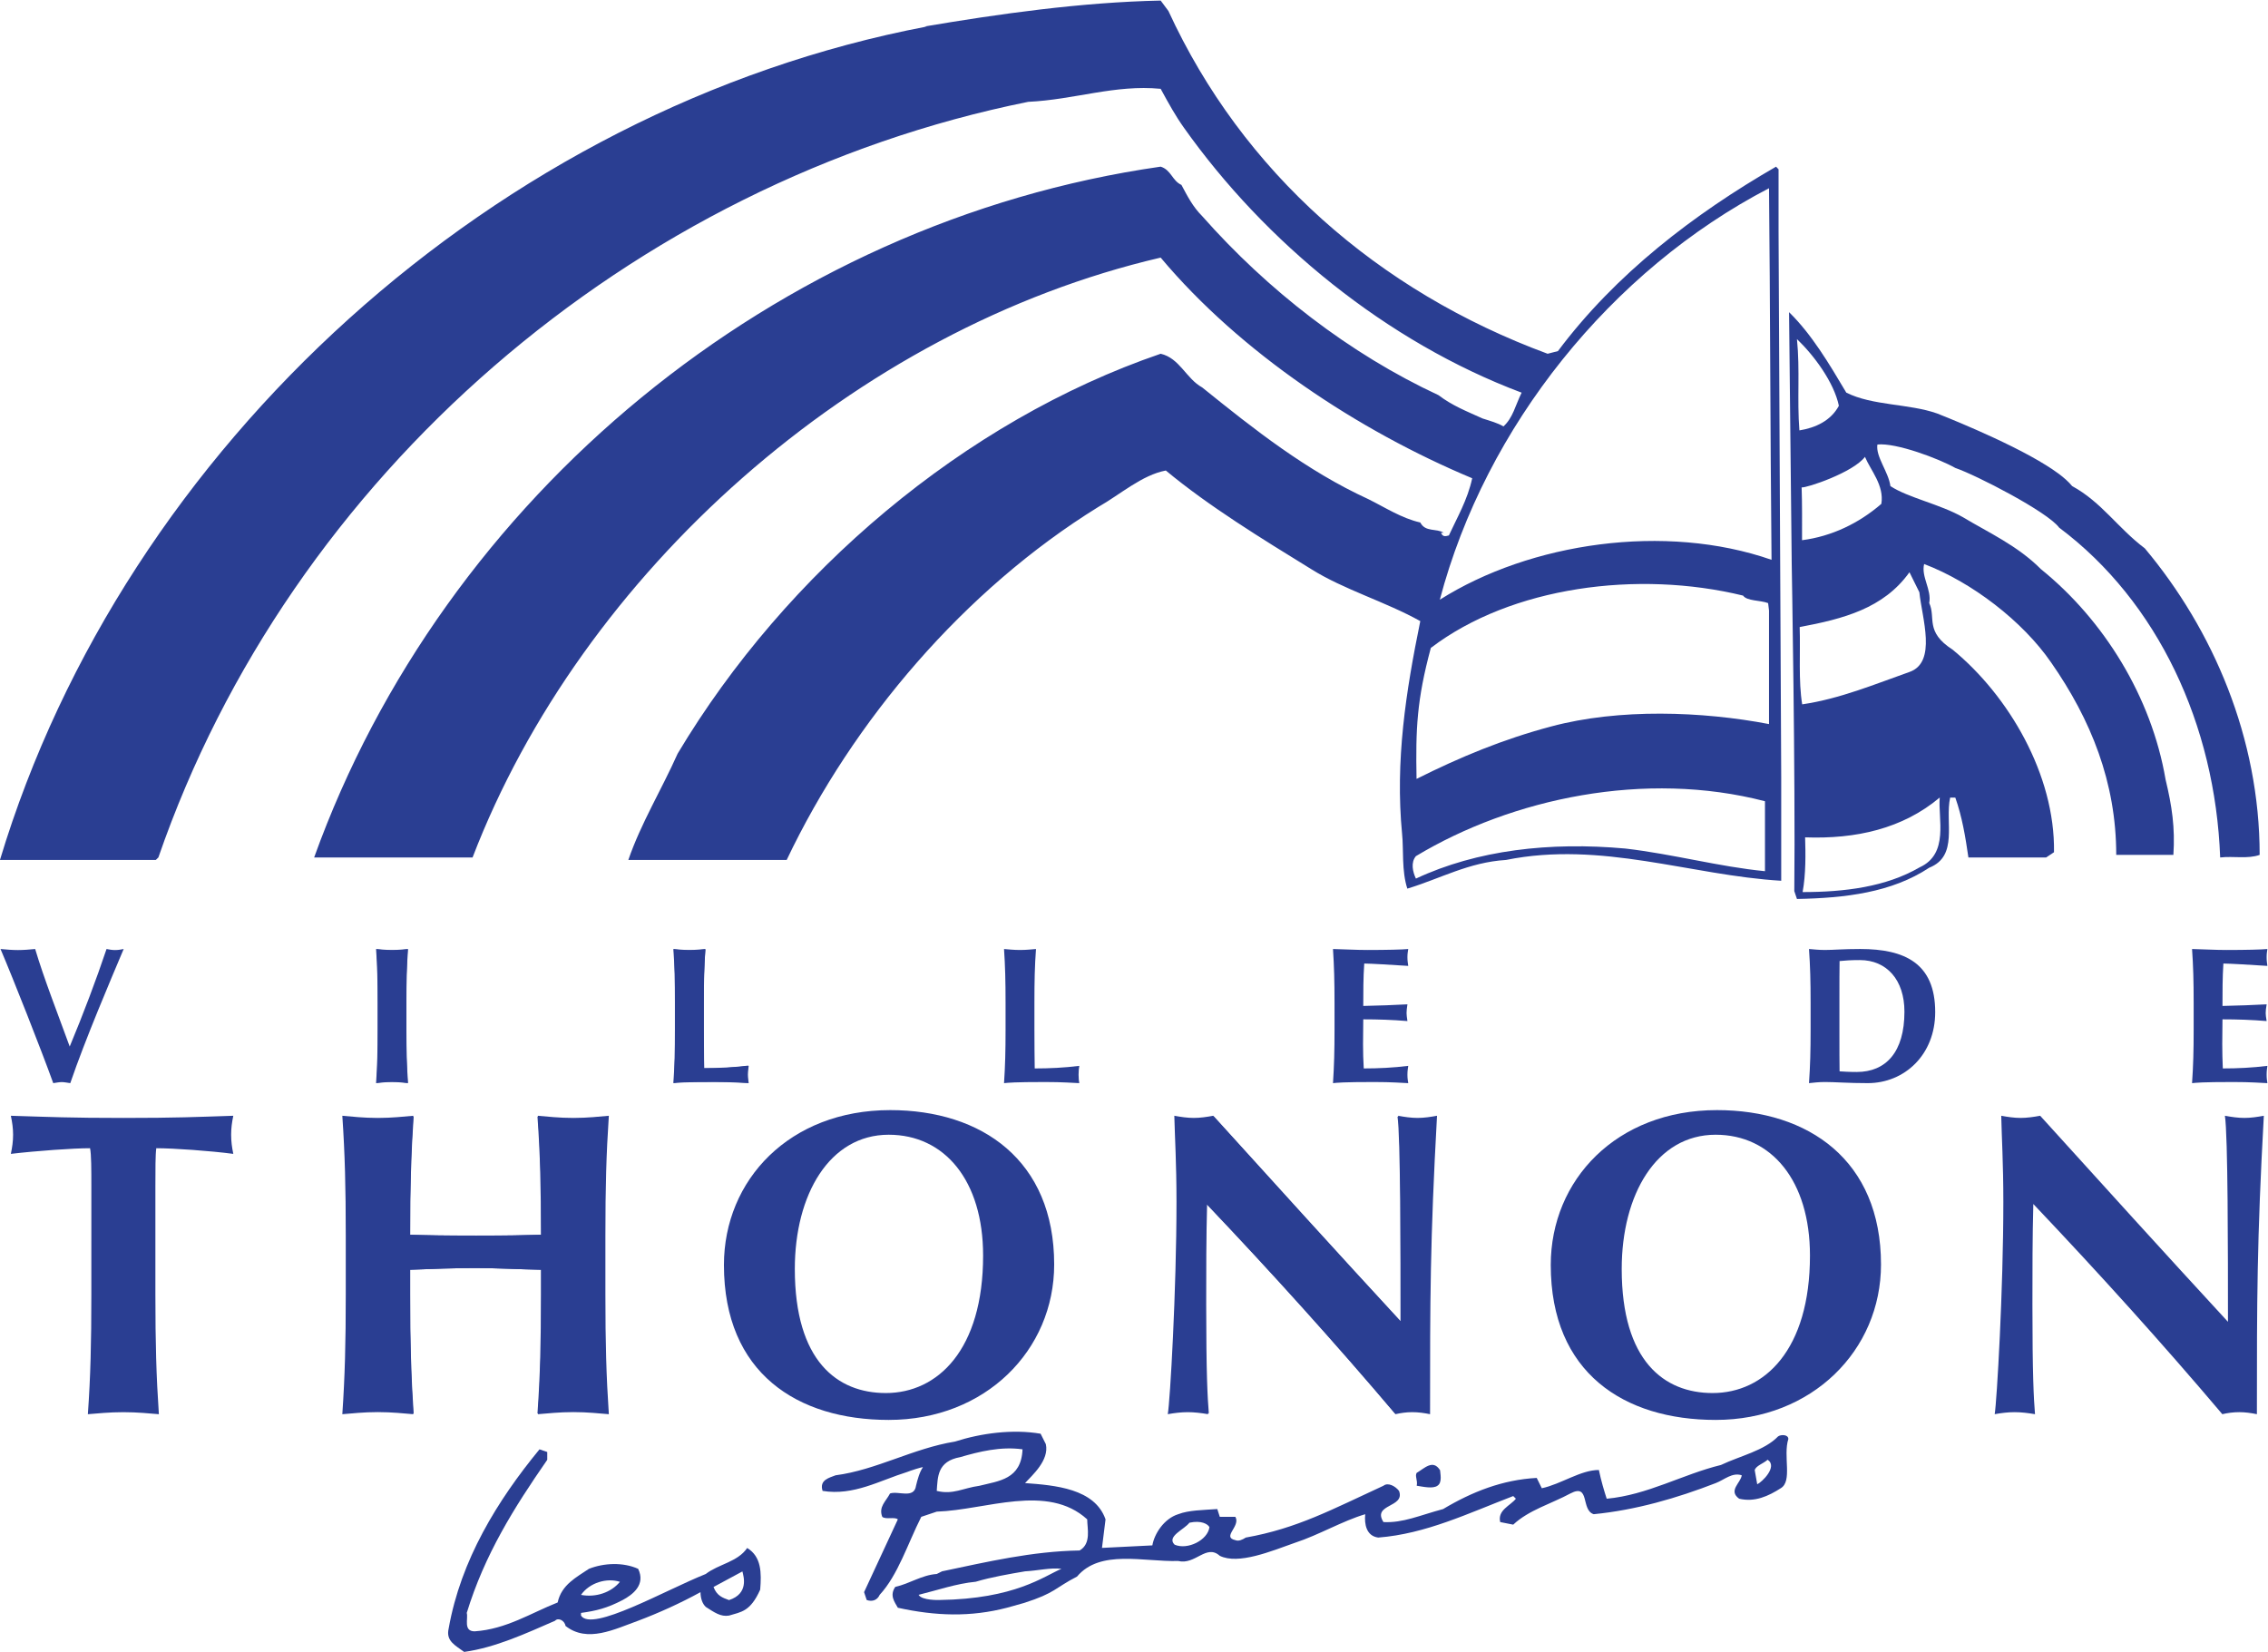 <?xml version="1.0" encoding="UTF-8" standalone="no"?> <svg xmlns:dc="http://purl.org/dc/elements/1.1/" xmlns:cc="http://creativecommons.org/ns#" xmlns:rdf="http://www.w3.org/1999/02/22-rdf-syntax-ns#" xmlns:svg="http://www.w3.org/2000/svg" xmlns="http://www.w3.org/2000/svg" viewBox="0 0 800 582.635" height="582.635" width="800" xml:space="preserve" id="svg833" version="1.1"><defs id="defs837"></defs><g transform="matrix(1.333,0,0,-1.333,-63.211,801.353)" id="g841"><g id="g2423"><path id="path1973" style="fill:#2a3e92;fill-opacity:1;fill-rule:nonzero;stroke:none;stroke-width:9.903" d="m 428.422,442.471 c 12.112,45.922 45.377,87.18 87.11,108.888 0.317,-30.77 0.317,-62.669 0.664,-98.331 -28.096,9.804 -63.847,4.575 -87.774,-10.557 m 87.11,-32.909 c -17.648,3.377 -39.653,4.189 -57.648,-0.634 -12.775,-3.397 -24.055,-8.081 -35.623,-13.875 -0.248,13.211 0.069,20.906 3.783,34.662 21.302,16.222 54.786,20.639 82.624,13.845 1.01,-1.476 4.595,-1.198 6.625,-1.991 l 0.238,-1.961 z m -1.07,-38.93 c -12.132,1.179 -24.253,4.516 -36.94,5.992 -19.995,1.812 -39.257,-0.386 -55.429,-7.952 -0.852,1.793 -1.406,4.268 0,5.942 25.531,15.36 60.728,22.748 92.369,14.528 z m 3.595,169.229 V 556.36 l -0.664,0.703 c -21.797,-12.587 -42.396,-28.353 -57.717,-48.804 l -2.733,-0.703 c -44.932,16.598 -80.723,48.051 -100.341,90.705 l -2.05,2.753 c -21.005,-0.426 -43.05,-3.565 -62.51,-6.863 h 0.654 C 178.945,572.512 80.466,483.194 47.408,373.603 h 41.238 l 0.683,0.664 c 34.959,101.193 125.119,178.776 230.165,199.95 12.35,0.584 22.926,4.615 35.058,3.446 2.179,-4.001 3.912,-7.14 6.16,-10.3 21.51,-30.344 53.587,-56.667 89.358,-70.106 -1.713,-3.466 -2.268,-6.606 -4.813,-8.933 -1.476,0.901 -3.506,1.456 -5.516,2.1 -4.268,1.941 -7.982,3.367 -11.666,6.17 -23.54,10.943 -45.278,27.838 -62.54,47.388 -2.496,2.486 -3.932,5.348 -5.486,8.25 -2.456,1.109 -2.714,3.971 -5.496,4.833 C 252.528,542.466 164.902,469.735 130.547,374.266 h 41.921 c 28.849,75.147 100.975,139.866 182.084,158.732 21.094,-25.165 52.29,-45.783 82.436,-58.39 -1.218,-5.704 -4.08,-10.577 -6.17,-15.132 -1.07,-0.317 -1.654,-0.317 -2.08,0.713 h 0.703 c -1.961,1.238 -4.843,0.099 -6.19,2.714 -4.962,1.129 -9.279,3.971 -13.766,6.19 -16.39,7.527 -30.126,18.401 -43.951,29.552 -4.229,2.307 -5.942,7.754 -10.983,8.913 -51.923,-17.777 -99.163,-57.866 -127.813,-105.808 -4.278,-9.596 -9.725,-18.46 -13.053,-28.145 h 41.901 c 17.539,36.88 47.041,71.493 82.475,93.419 5.784,3.288 11.537,8.438 17.856,9.636 11.409,-9.487 25.452,-18.074 38.485,-26.105 8.715,-5.457 19.569,-8.576 28.849,-13.746 -3.803,-18.589 -6.675,-36.92 -4.813,-56.34 0.426,-4.041 -0.149,-9.785 1.386,-14.449 8.784,2.654 16.222,6.972 26.115,7.586 25.293,5.11 48.804,-4.08 72.82,-5.506 v 27.492 z"></path><path id="path1977" style="fill:#2a3e92;fill-opacity:1;fill-rule:nonzero;stroke:none;stroke-width:9.903" d="m 545.255,467.834 c -5.942,-5.15 -13.181,-8.616 -20.985,-9.616 0,5.467 0.04,9.596 -0.109,13.974 1.218,-0.208 13.637,3.932 16.757,8.081 1.515,-3.615 5.13,-7.527 4.338,-12.439 m 7.437,-18.093 2.624,-5.298 c 0.683,-6.804 4.724,-18.529 -2.624,-21.094 -8.913,-3.139 -18.401,-7.111 -28.383,-8.566 -1.02,6.11 -0.446,13.805 -0.664,20.451 11.478,2.159 22.184,4.892 29.047,14.508 m 8.012,-59.618 c -0.495,-5.536 2.535,-14.875 -5.298,-18.46 -8.933,-5.209 -19.936,-6.556 -30.988,-6.556 0.881,4.694 0.792,10.27 0.664,14.479 13.439,-0.485 25.788,2.268 35.623,10.537 m -37.781,121.317 c 4.645,-4.457 9.804,-11.508 11.092,-17.648 -2.109,-3.951 -6.17,-5.833 -10.448,-6.516 -0.644,8.25 0.188,15.875 -0.644,24.164 m 92.052,-55.38 c -7.14,5.368 -11.438,12.241 -19.232,16.479 -1.941,2.367 -5.11,4.397 -6.883,5.506 -10.508,6.586 -28.868,13.716 -28.868,13.716 -7.408,2.615 -17.153,2.03 -24.016,5.516 -4.565,7.695 -9.161,15.429 -15.142,21.282 l 0.703,-66.64 c 0,0 1,-56.301 0.683,-86.556 l 0.703,-2.08 c 12.756,0.238 25.065,1.693 34.999,8.269 7.824,3.12 4.1,12.033 5.536,18.549 h 1.367 c 1.802,-5.09 2.654,-10.26 3.466,-15.836 h 20.569 l 2.08,1.386 c 0.317,20.52 -12.013,41.436 -26.818,53.597 -7.418,4.783 -4.377,8.438 -6.2,12.35 0.693,3.496 -2.179,6.962 -1.347,10.319 12.587,-4.793 26.076,-15.093 33.632,-26.095 10.478,-15.043 17.202,-31.661 17.202,-50.874 h 15.122 c 0.475,7.2 -0.376,12.934 -2.07,19.955 -3.734,21.887 -16.341,42.208 -32.968,55.647 -6.279,6.299 -13.993,9.735 -20.619,13.736 -5.982,3.436 -14.568,5.17 -19.222,8.25 -0.515,3.803 -3.942,7.794 -3.446,11.003 4.962,0.515 16.222,-3.724 20.619,-6.2 5.516,-1.882 24.402,-11.597 27.472,-15.786 26.145,-19.579 41.307,-52.201 42.614,-87.288 3.565,0.406 7.289,-0.446 10.448,0.683 0,30.938 -12.33,59.569 -30.384,81.109"></path></g><g id="g2419"><g id="g2375"><path d="m 534.163,327.689 c 0,-2.773 0,-9.062 0.04,-10.022 1.01,-0.059 2.416,-0.168 4.536,-0.168 7.705,0 12.627,5.229 12.627,15.964 0,8.418 -4.704,13.647 -11.795,13.647 -2.476,0 -3.783,-0.109 -5.368,-0.257 -0.04,-0.961 -0.04,-7.22 -0.04,-10.022 z m -7.626,8.121 c 0,5.764 -0.109,9.695 -0.426,14.231 1.129,-0.089 2.515,-0.257 4.229,-0.257 2.268,0 4.783,0.257 9.339,0.257 11.726,0 19.827,-3.743 19.827,-16.687 0,-11.329 -8.141,-18.807 -17.846,-18.807 -5.15,0 -8.646,0.297 -11.32,0.297 -1.713,0 -3.1,-0.188 -4.229,-0.297 0.317,4.575 0.426,8.487 0.426,14.251 z" style="fill:#2a3e92;fill-opacity:1;fill-rule:nonzero;stroke:none;stroke-width:9.903" id="path1901"></path><path d="m 627.899,335.807 c 0,5.774 -0.109,9.695 -0.426,14.231 3.05,-0.069 6.13,-0.257 9.161,-0.257 5.071,0 9.388,0.109 10.775,0.257 -0.089,-0.624 -0.198,-1.218 -0.198,-2.139 0,-1.089 0.109,-1.555 0.198,-2.327 -3.912,0.257 -10.111,0.624 -11.646,0.624 -0.238,-3.763 -0.238,-7.457 -0.238,-11.221 4.486,0.109 7.754,0.208 11.686,0.426 -0.188,-1.198 -0.248,-1.664 -0.248,-2.327 0,-0.555 0.079,-1.01 0.248,-2.1 -3.932,0.327 -7.774,0.456 -11.686,0.456 0,-2.159 -0.059,-4.387 -0.059,-6.586 0,-2.159 0.059,-4.357 0.149,-6.407 3.862,0 7.843,0.188 11.795,0.683 -0.089,-0.743 -0.198,-1.258 -0.198,-2.347 0,-1.07 0.109,-1.585 0.198,-2.228 -1.862,0.069 -4.278,0.297 -8.992,0.297 -8.398,0 -9.794,-0.188 -10.943,-0.297 0.317,4.575 0.426,8.487 0.426,14.251 z" style="fill:#2a3e92;fill-opacity:1;fill-rule:nonzero;stroke:none;stroke-width:9.903" id="path1905"></path><path d="m 75.611,350.039 c 0.723,-0.149 1.495,-0.277 2.268,-0.277 0.772,0 1.535,0.129 2.268,0.277 -3.397,-8.051 -10.092,-23.699 -14.132,-35.494 -0.772,0.089 -1.476,0.277 -2.268,0.277 -0.743,0 -1.505,-0.188 -2.238,-0.277 -3.179,8.824 -10.597,27.63 -13.954,35.494 1.585,-0.149 3.139,-0.277 4.615,-0.277 1.495,0 3.06,0.129 4.556,0.277 2.278,-7.675 6.021,-17.242 9.141,-25.808 3.575,8.566 7.071,17.836 9.745,25.808" style="fill:#2a3e92;fill-opacity:1;fill-rule:nonzero;stroke:none;stroke-width:9.903" id="path1945"></path><path d="m 147.339,335.807 c 0,5.774 -0.079,9.695 -0.406,14.231 1.129,-0.089 2.525,-0.257 4.209,-0.257 1.733,0 3.1,0.168 4.249,0.257 -0.317,-4.536 -0.426,-8.457 -0.426,-14.231 v -7.012 c 0,-5.764 0.109,-9.676 0.426,-14.251 -1.149,0.109 -2.515,0.297 -4.249,0.297 -1.684,0 -3.08,-0.188 -4.209,-0.297 0.327,4.575 0.406,8.487 0.406,14.251 z" style="fill:#2a3e92;fill-opacity:1;fill-rule:nonzero;stroke:none;stroke-width:9.903" id="path1949"></path><path d="m 147.447,335.787 c 0,5.724 -0.109,9.656 -0.386,14.162 1.089,-0.099 2.456,-0.277 4.1,-0.277 1.674,0 3.021,0.178 4.13,0.277 -0.297,-4.506 -0.406,-8.438 -0.406,-14.162 v -6.962 c 0,-5.734 0.109,-9.636 0.406,-14.172 -1.109,0.109 -2.456,0.277 -4.13,0.277 -1.644,0 -3.011,-0.168 -4.1,-0.277 0.277,4.536 0.386,8.438 0.386,14.172 z" style="fill:#2a3e92;fill-opacity:1;fill-rule:nonzero;stroke:none;stroke-width:9.903" id="path1953"></path><path d="m 226.012,335.807 c 0,5.774 -0.079,9.695 -0.406,14.231 1.129,-0.089 2.525,-0.257 4.209,-0.257 1.713,0 3.1,0.168 4.249,0.257 -0.317,-4.536 -0.426,-8.457 -0.426,-14.231 v -7.012 c 0,-3.783 0.04,-7.715 0.109,-10.359 3.843,0 7.804,0.188 11.795,0.683 -0.079,-0.743 -0.218,-1.258 -0.218,-2.347 0,-1.07 0.139,-1.585 0.218,-2.228 -1.862,0.069 -4.268,0.297 -9.022,0.297 -8.388,0 -9.785,-0.188 -10.914,-0.297 0.327,4.575 0.406,8.487 0.406,14.251 z" style="fill:#2a3e92;fill-opacity:1;fill-rule:nonzero;stroke:none;stroke-width:9.903" id="path1957"></path><path d="m 226.117,335.787 c 0,5.724 -0.089,9.656 -0.386,14.162 1.109,-0.099 2.486,-0.277 4.169,-0.277 1.684,0 3.05,0.178 4.189,0.277 -0.347,-4.506 -0.406,-8.438 -0.406,-14.162 v -6.962 c 0,-3.783 0.04,-7.655 0.059,-10.3 3.852,0 7.754,0.188 11.696,0.664 -0.089,-0.733 -0.198,-1.248 -0.198,-2.337 0,-1.04 0.109,-1.575 0.198,-2.199 -1.822,0.069 -4.239,0.277 -8.913,0.277 -8.309,0 -9.686,-0.168 -10.795,-0.277 0.297,4.536 0.386,8.438 0.386,14.172 z" style="fill:#2a3e92;fill-opacity:1;fill-rule:nonzero;stroke:none;stroke-width:9.903" id="path1961"></path><path d="m 313.509,335.807 c 0,5.774 -0.099,9.695 -0.406,14.231 1.139,-0.089 2.525,-0.257 4.229,-0.257 1.693,0 3.1,0.168 4.229,0.257 -0.337,-4.536 -0.416,-8.457 -0.416,-14.231 v -7.012 c 0,-3.783 0.04,-7.715 0.079,-10.359 3.892,0 7.843,0.188 11.795,0.683 -0.109,-0.743 -0.188,-1.258 -0.188,-2.347 0,-1.07 0.079,-1.585 0.188,-2.228 -1.842,0.069 -4.258,0.297 -8.992,0.297 -8.398,0 -9.785,-0.188 -10.923,-0.297 0.307,4.575 0.406,8.487 0.406,14.251 z" style="fill:#2a3e92;fill-opacity:1;fill-rule:nonzero;stroke:none;stroke-width:9.903" id="path1965"></path><path d="m 400.556,335.807 c 0,5.774 -0.109,9.695 -0.406,14.231 3.04,-0.069 6.11,-0.257 9.171,-0.257 5.041,0 9.359,0.109 10.745,0.257 -0.089,-0.624 -0.218,-1.218 -0.218,-2.139 0,-1.089 0.129,-1.555 0.218,-2.327 -3.912,0.257 -10.111,0.624 -11.646,0.624 -0.257,-3.763 -0.257,-7.457 -0.257,-11.221 4.486,0.109 7.774,0.208 11.686,0.426 -0.168,-1.198 -0.228,-1.664 -0.228,-2.327 0,-0.555 0.079,-1.01 0.228,-2.1 -3.912,0.327 -7.774,0.456 -11.686,0.456 0,-2.159 -0.059,-4.387 -0.059,-6.586 0,-2.159 0.059,-4.357 0.188,-6.407 3.852,0 7.824,0.188 11.775,0.683 -0.089,-0.743 -0.218,-1.258 -0.218,-2.347 0,-1.07 0.129,-1.585 0.218,-2.228 -1.842,0.069 -4.278,0.297 -8.992,0.297 -8.398,0 -9.814,-0.188 -10.923,-0.297 0.297,4.575 0.406,8.487 0.406,14.251 z" style="fill:#2a3e92;fill-opacity:1;fill-rule:nonzero;stroke:none;stroke-width:9.903" id="path1969"></path></g><g id="g2387"><path d="m 576.982,305.916 c 1.713,-0.317 3.417,-0.574 5.13,-0.574 1.703,0 3.456,0.257 5.17,0.574 16.499,-18.202 32.859,-36.276 49.695,-54.528 0,18.252 0,49.378 -0.812,54.528 1.733,-0.317 3.446,-0.574 5.15,-0.574 1.733,0 3.446,0.257 5.15,0.574 -1.832,-33.335 -1.832,-48.527 -1.832,-78.97 -1.585,0.317 -3.08,0.535 -4.684,0.535 -1.604,0 -3.1,-0.218 -4.466,-0.535 -15.677,18.519 -32.394,37.049 -50.012,55.617 -0.238,-8.586 -0.238,-18.103 -0.238,-26.69 0,-18.311 0.337,-24.719 0.683,-28.928 -1.842,0.317 -3.674,0.535 -5.407,0.535 -1.713,0 -3.526,-0.218 -5.259,-0.535 0.555,3.288 2.288,32.84 2.288,56.192 0,10.28 -0.446,17.262 -0.555,22.778" style="fill:#2a3e92;fill-opacity:1;fill-rule:nonzero;stroke:none;stroke-width:9.903" id="path1897"></path><path d="m 71.594,287.263 c 0,4.338 0,8.457 -0.347,10.062 -4.486,0 -14.053,-0.683 -20.956,-1.495 0.366,1.733 0.594,3.318 0.594,5.071 0,1.703 -0.228,3.308 -0.594,5.011 10.428,-0.317 15.578,-0.574 29.789,-0.574 14.182,0 19.331,0.257 29.076,0.574 -0.366,-1.703 -0.574,-3.308 -0.574,-5.011 0,-1.753 0.208,-3.337 0.574,-5.071 -6.18,0.812 -15.786,1.495 -20.381,1.495 -0.238,-1.604 -0.238,-5.724 -0.238,-10.062 v -28.631 c 0,-12.845 0.238,-21.649 0.921,-31.691 -2.506,0.198 -5.595,0.535 -9.379,0.535 -3.763,0 -6.883,-0.337 -9.408,-0.535 0.713,10.042 0.921,18.846 0.921,31.691 z" style="fill:#2a3e92;fill-opacity:1;fill-rule:nonzero;stroke:none;stroke-width:9.903" id="path1917"></path><path d="m 190.693,265.169 c -5.833,0.109 -11.557,0.446 -17.44,0.446 -5.694,0 -11.528,-0.228 -17.39,-0.446 v -6.536 c 0,-12.845 0.257,-21.649 0.921,-31.691 -2.515,0.198 -5.595,0.555 -9.379,0.555 -3.803,0 -6.883,-0.357 -9.398,-0.555 0.683,10.042 0.911,18.846 0.911,31.691 v 15.578 c 0,12.815 -0.228,21.619 -0.911,31.701 2.515,-0.208 5.595,-0.574 9.398,-0.574 3.783,0 6.863,0.366 9.379,0.574 -0.664,-9.953 -0.921,-18.777 -0.921,-31.473 3.912,-0.129 9.408,-0.228 17.549,-0.228 8.121,0 12.924,0.099 17.281,0.228 0,12.696 -0.238,21.52 -0.941,31.473 2.525,-0.208 5.625,-0.574 9.398,-0.574 3.783,0 6.863,0.366 9.379,0.574 -0.673,-10.082 -0.911,-18.886 -0.911,-31.701 v -15.578 c 0,-12.845 0.238,-21.649 0.911,-31.691 -2.515,0.198 -5.595,0.555 -9.379,0.555 -3.773,0 -6.873,-0.357 -9.398,-0.555 0.703,10.042 0.941,18.846 0.941,31.691 z" style="fill:#2a3e92;fill-opacity:1;fill-rule:nonzero;stroke:none;stroke-width:9.903" id="path1921"></path><path d="m 190.563,265.169 c -5.793,0.109 -11.478,0.446 -17.311,0.446 -5.685,0 -11.468,-0.208 -17.281,-0.446 v -6.497 c 0,-12.775 0.238,-21.51 0.901,-31.532 -2.506,0.208 -5.556,0.594 -9.319,0.594 -3.763,0 -6.833,-0.386 -9.339,-0.594 0.683,10.022 0.901,18.757 0.901,31.532 v 15.489 c 0,12.736 -0.218,21.54 -0.901,31.542 2.506,-0.238 5.576,-0.555 9.339,-0.555 3.763,0 6.814,0.317 9.319,0.555 -0.664,-9.893 -0.901,-18.678 -0.901,-31.305 3.862,-0.129 9.339,-0.238 17.42,-0.238 8.091,0 12.835,0.109 17.172,0.238 0,12.627 -0.208,21.411 -0.921,31.305 2.525,-0.238 5.605,-0.555 9.359,-0.555 3.743,0 6.823,0.317 9.339,0.555 -0.703,-10.002 -0.941,-18.807 -0.941,-31.542 v -15.489 c 0,-12.775 0.238,-21.51 0.941,-31.532 -2.515,0.208 -5.595,0.594 -9.339,0.594 -3.753,0 -6.833,-0.386 -9.359,-0.594 0.713,10.022 0.921,18.757 0.921,31.532 z" style="fill:#2a3e92;fill-opacity:1;fill-rule:nonzero;stroke:none;stroke-width:9.903" id="path1925"></path><path d="m 282.59,300.895 c -15.657,0 -24.848,-15.816 -24.848,-35.514 0,-24.382 11.24,-32.84 24.075,-32.84 13.746,0 25.749,11.448 25.749,36.385 0,19.827 -10.171,31.968 -24.976,31.968 m 0.366,6.516 c 24.273,0 43.416,-13.29 43.416,-40.852 0,-22.689 -18.202,-41.129 -43.783,-41.129 -24.144,0 -43.605,12.369 -43.605,41 0,22.54 17.41,40.98 43.971,40.98" style="fill:#2a3e92;fill-opacity:1;fill-rule:nonzero;stroke:none;stroke-width:9.903" id="path1929"></path><path d="m 358.166,305.916 c 1.733,-0.317 3.436,-0.574 5.15,-0.574 1.733,0 3.446,0.257 5.15,0.574 16.499,-18.202 32.859,-36.276 49.715,-54.528 0,18.252 0,49.378 -0.802,54.528 1.703,-0.317 3.436,-0.574 5.15,-0.574 1.703,0 3.436,0.257 5.15,0.574 -1.842,-33.335 -1.842,-48.527 -1.842,-78.97 -1.604,0.317 -3.1,0.535 -4.704,0.535 -1.575,0 -3.07,-0.218 -4.447,-0.535 -15.697,18.519 -32.384,37.049 -50.032,55.617 -0.238,-8.586 -0.238,-18.103 -0.238,-26.69 0,-18.311 0.347,-24.719 0.683,-28.928 -1.822,0.317 -3.674,0.535 -5.387,0.535 -1.703,0 -3.545,-0.218 -5.279,-0.535 0.604,3.288 2.307,32.84 2.307,56.192 0,10.28 -0.446,17.262 -0.574,22.778" style="fill:#2a3e92;fill-opacity:1;fill-rule:nonzero;stroke:none;stroke-width:9.903" id="path1933"></path><path d="m 358.4,305.681 c 1.713,-0.347 3.417,-0.555 5.13,-0.555 1.703,0 3.417,0.208 5.1,0.555 16.41,-18.093 32.681,-36.068 49.388,-54.162 0,18.093 0,49.032 -0.792,54.162 1.703,-0.347 3.417,-0.555 5.13,-0.555 1.703,0 3.417,0.208 5.1,0.555 -1.812,-33.117 -1.812,-48.249 -1.812,-78.504 -1.585,0.327 -3.06,0.555 -4.664,0.555 -1.555,0 -3.09,-0.228 -4.417,-0.555 -15.598,18.44 -32.206,36.86 -49.725,55.32 -0.238,-8.547 -0.238,-18.014 -0.238,-26.511 0,-18.232 0.347,-24.6 0.693,-28.809 -1.842,0.327 -3.654,0.555 -5.368,0.555 -1.684,0 -3.526,-0.228 -5.229,-0.555 0.574,3.318 2.278,32.651 2.278,55.875 0,10.21 -0.446,17.182 -0.574,22.629" style="fill:#2a3e92;fill-opacity:1;fill-rule:nonzero;stroke:none;stroke-width:9.903" id="path1937"></path><path d="m 501.411,300.895 c -15.687,0 -24.858,-15.816 -24.858,-35.514 0,-24.382 11.23,-32.84 24.045,-32.84 13.736,0 25.769,11.448 25.769,36.385 0,19.827 -10.191,31.968 -24.957,31.968 m 0.317,6.516 c 24.273,0 43.436,-13.29 43.436,-40.852 0,-22.689 -18.222,-41.129 -43.753,-41.129 -24.144,0 -43.634,12.369 -43.634,41 0,22.54 17.42,40.98 43.951,40.98" style="fill:#2a3e92;fill-opacity:1;fill-rule:nonzero;stroke:none;stroke-width:9.903" id="path1941"></path><path d="m 277.847,231.26 h -0.04 c 0,-0.02 0.02,-0.02 0.04,0" style="fill:#2a3e92;fill-opacity:1;fill-rule:nonzero;stroke:none;stroke-width:9.903" id="path1981"></path><path d="m 497.583,231.26 h -0.04 c 0,-0.02 0,-0.02 0.04,0" style="fill:#2a3e92;fill-opacity:1;fill-rule:nonzero;stroke:none;stroke-width:9.903" id="path1985"></path></g><g id="g2392"><path d="m 512.412,208.398 -0.664,3.743 c 0.317,1.169 2.307,1.743 3.417,2.753 2.763,-1.822 -1.535,-5.962 -2.753,-6.497 m -205.852,-0.406 c -4.357,-0.594 -6.942,-2.416 -11.26,-1.347 0.277,3.694 0.109,7.824 6.2,8.933 5.001,1.456 10.706,2.882 16.499,2.07 -0.327,-7.972 -6.239,-8.349 -11.438,-9.656 m 214.082,12.389 c 0,1.218 -1.971,1.218 -2.714,0.683 -3.595,-3.753 -10.151,-5.189 -15.113,-7.556 -10.23,-2.506 -19.401,-7.933 -30.235,-8.933 -0.614,1.882 -1.476,4.724 -2.07,7.606 -4.853,0 -9.983,-3.743 -15.103,-4.833 l -1.347,2.733 c -9.002,-0.485 -17.034,-3.625 -24.768,-8.24 -6.318,-1.693 -10.577,-3.704 -15.786,-3.446 -3.08,4.872 5.813,3.763 4.12,8.25 -0.921,1.218 -2.902,2.347 -4.12,1.367 -13.508,-6.219 -22.827,-11.3 -36.435,-13.716 -0.921,-0.594 -1.882,-1.03 -2.753,-0.683 -3.674,0.812 1.456,3.674 0,6.17 h -4.12 l -0.664,2.06 c -3.783,-0.277 -7.527,-0.277 -10.349,-1.367 -3.753,-1.179 -6.318,-5.199 -6.833,-8.25 l -13.33,-0.664 0.941,7.546 c -2.842,8.18 -13.419,9.032 -21.302,9.606 1.852,2.03 6.447,6.011 5.506,10.3 l -1.386,2.763 c -7.418,1.258 -15.707,0.149 -22.669,-2.08 -11.072,-1.793 -20.817,-7.517 -31.582,-8.923 -1.535,-0.624 -4.397,-1.179 -3.436,-4.13 8.18,-1.347 15.122,2.753 22.411,5.021 0.703,0.297 4.169,1.436 4.12,1.218 -0.832,-1.149 -1.446,-3.288 -1.812,-4.872 -0.495,-3.565 -4.764,-1.278 -6.883,-2.05 -1.089,-2.09 -3.08,-3.526 -2.05,-6.18 0.961,-0.782 3.288,0.069 4.12,-0.673 l -8.933,-19.252 0.693,-2.08 c 1.535,-0.555 2.842,0.02 3.436,1.367 4.853,5.239 7.418,13.548 11.003,20.639 l 4.1,1.377 c 12.934,0.406 29.255,7.586 39.812,-2.05 0,-2.397 1.129,-6.417 -2.01,-8.23 -12.587,-0.198 -24.59,-3.04 -36.405,-5.516 l -1.396,-0.703 c -3.991,-0.277 -7.111,-2.545 -10.983,-3.417 -1.575,-2.288 -0.149,-4.021 0.683,-5.516 10.042,-2.218 19.282,-2.496 28.868,0 l 4.496,1.258 c 8.349,2.654 8.18,3.981 14.053,6.992 6.13,7.269 17.608,3.862 26.769,4.12 4.575,-1.109 7.418,4.595 11.013,1.367 4.912,-2.407 13.587,1.218 19.926,3.466 6.269,2.05 12.567,5.774 18.549,7.546 -0.257,-2.634 0.297,-5.774 3.446,-6.18 12.607,0.98 23.778,6.407 35.722,10.983 l 0.703,-0.703 c -1.476,-1.862 -4.912,-3.011 -4.15,-6.18 l 3.446,-0.683 c 4.08,3.852 10.131,5.556 15.122,8.25 5.279,2.783 2.694,-4.397 6.18,-5.486 11.131,1.089 22.025,4.249 32.305,8.24 2.288,0.881 4.318,2.892 6.863,2.06 -0.257,-2.03 -3.674,-4.041 -0.683,-6.2 4.14,-0.98 7.735,0.683 11.003,2.773 3.159,1.862 0.574,8.527 2.01,13.033 M 358.246,192.414 c -2.238,2.179 2.614,4.041 3.912,5.813 3.159,0.703 4.912,-0.386 5.298,-1.179 -0.446,-3.436 -5.803,-6.11 -9.21,-4.635 m -62.263,-14.637 c 0,0 -4.615,-0.168 -5.486,1.367 5.13,1.268 9.973,2.971 15.122,3.466 4.041,1.218 9.042,2.07 13.043,2.753 3.308,0.168 6.724,1.03 9.636,0.664 -4.615,-1.921 -12.201,-7.972 -32.315,-8.25" style="fill:#2a3e92;fill-opacity:1;fill-rule:nonzero;stroke:none;stroke-width:9.903" id="path1909"></path><path d="m 245.135,191.54 c -2.496,-3.714 -7.626,-4.278 -10.963,-6.883 -10.706,-4.268 -30.166,-15.469 -33.008,-11.003 v 0.703 c 3.991,0.555 6.814,1.218 11.003,3.397 2.714,1.456 6.15,4.06 4.12,8.269 -3.991,1.802 -9.081,1.565 -13.033,0 -3.268,-2.218 -7.279,-4.209 -8.269,-8.903 -7.022,-2.763 -13.587,-7.071 -21.966,-7.636 -3.09,0 -1.644,3.427 -2.09,4.872 4.744,15.469 12.478,27.779 21.302,40.515 v 2.07 l -2.05,0.703 c -11.112,-13.498 -20.827,-29.265 -24.036,-47.408 -0.792,-3.337 1.773,-4.466 4.1,-6.2 8.289,1.159 16.301,4.872 24.055,8.25 0.812,0.921 2.545,0.069 2.763,-1.367 5.784,-4.575 12.964,-0.872 19.222,1.367 5.477,2.07 11.201,4.655 16.499,7.566 0.02,-1.733 0.535,-3.1 1.406,-3.912 2.317,-1.476 3.932,-2.654 6.14,-2.288 3.179,0.98 5.615,0.98 8.25,6.863 0.357,4.417 0.357,8.735 -3.446,11.022 m -4.803,-13.786 c -1.713,0.624 -3.209,1.139 -4.1,3.466 l 7.645,4.12 c 0.337,-1.386 1.723,-5.873 -3.545,-7.586 m -28.868,4.833 c -2.307,-2.803 -6.348,-4.209 -10.3,-3.456 2.268,3.238 6.833,4.585 10.3,3.456" style="fill:#2a3e92;fill-opacity:1;fill-rule:nonzero;stroke:none;stroke-width:9.903" id="path1913"></path><path d="m 422.308,208.013 c 1.753,-0.277 4.298,-0.852 5.486,0 1.377,0.852 0.693,3.436 0.693,4.1 -1.882,3.011 -4.15,0.475 -6.18,-0.683 -0.555,-0.852 0.317,-2.01 0,-3.417" style="fill:#2a3e92;fill-opacity:1;fill-rule:nonzero;stroke:none;stroke-width:9.903" id="path1989"></path></g></g></g></svg> 